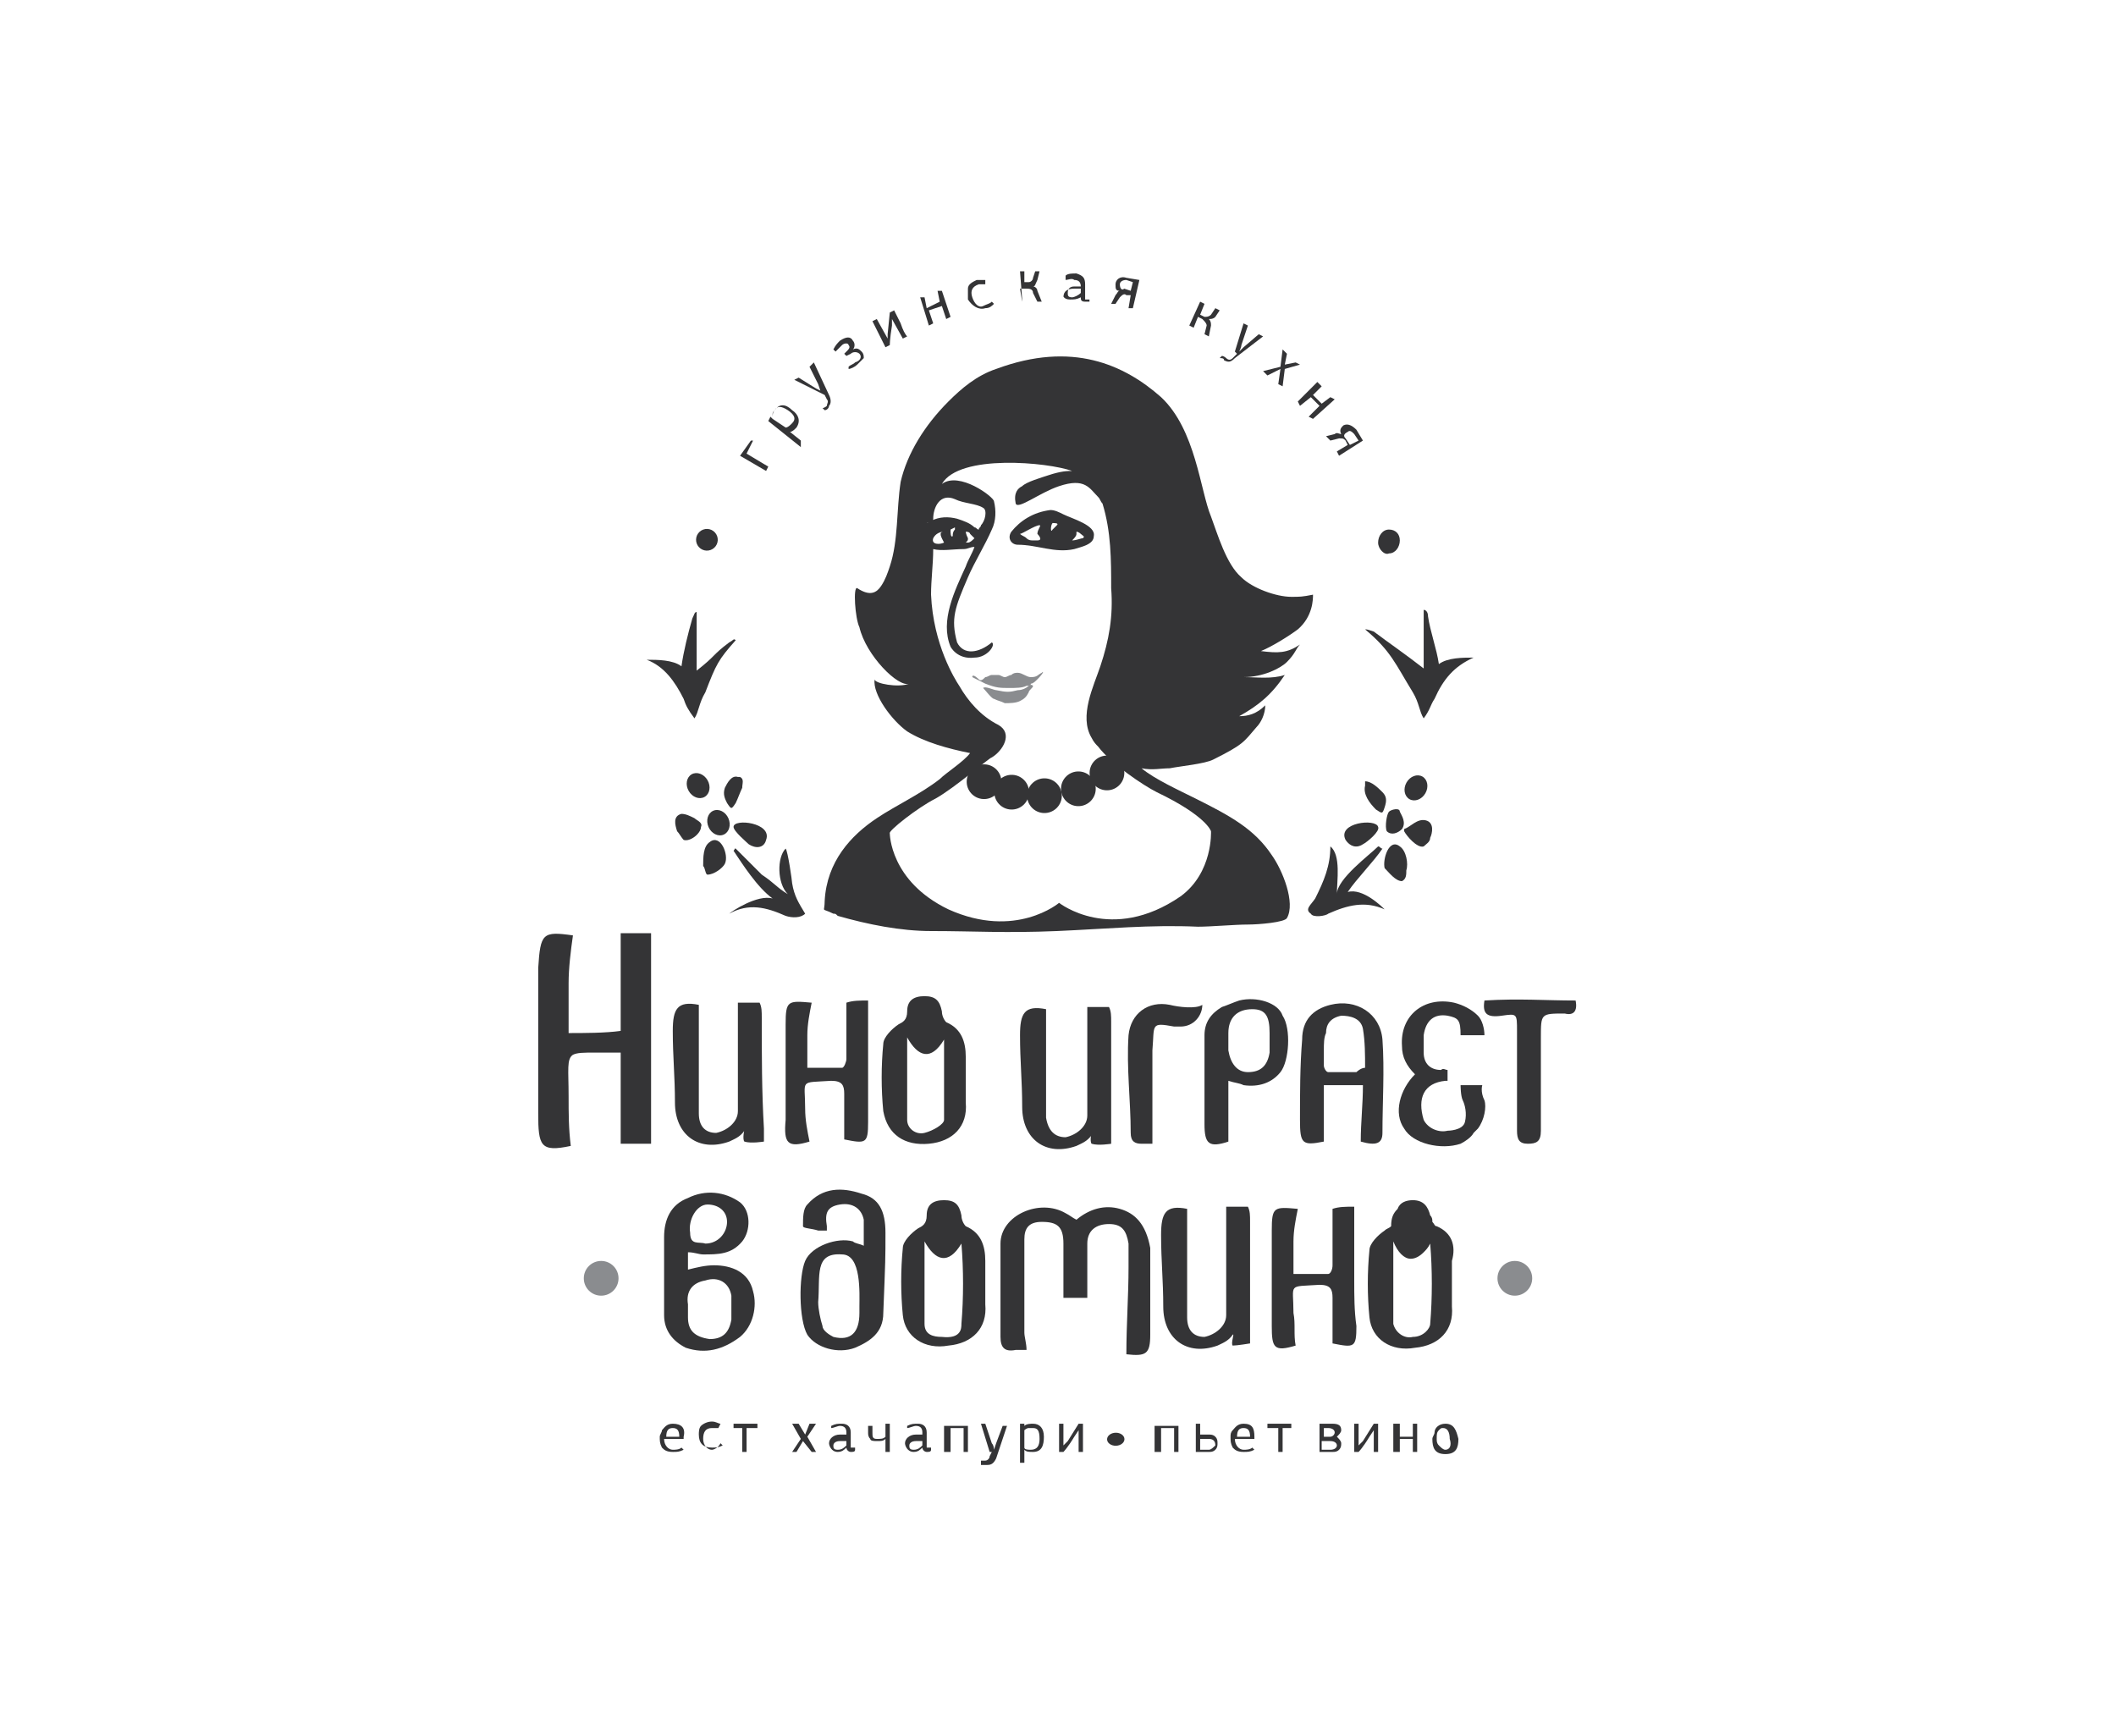 <?xml version="1.0" encoding="utf-8"?>
<!-- Generator: Adobe Illustrator 21.0.1, SVG Export Plug-In . SVG Version: 6.00 Build 0)  -->
<svg version="1.1" xmlns="http://www.w3.org/2000/svg" xmlns:xlink="http://www.w3.org/1999/xlink" x="0px" y="0px" width="97.5px"
	 height="80px" viewBox="0 0 97.5 80" style="enable-background:new 0 0 97.5 80;" xml:space="preserve">
<style type="text/css">
	.st0{fill:#FFFFFF;}
	.st1{fill:#FFFFFF;stroke:#FFFFFF;stroke-width:2.823;stroke-linecap:round;stroke-linejoin:round;stroke-miterlimit:10;}
	.st2{fill:#550000;}
	.st3{fill:#A71C20;}
	.st4{fill:#A92930;}
	.st5{fill:#3A53A4;}
	.st6{fill:#830A16;}
	.st7{fill-rule:evenodd;clip-rule:evenodd;fill:#00AEEF;}
	.st8{clip-path:url(#SVGID_2_);fill-rule:evenodd;clip-rule:evenodd;fill:#FFC40C;}
	.st9{clip-path:url(#SVGID_2_);fill-rule:evenodd;clip-rule:evenodd;fill:#FFC60B;}
	.st10{clip-path:url(#SVGID_2_);fill-rule:evenodd;clip-rule:evenodd;fill:#FFC610;}
	.st11{clip-path:url(#SVGID_2_);fill-rule:evenodd;clip-rule:evenodd;fill:#FFC70E;}
	.st12{clip-path:url(#SVGID_2_);fill-rule:evenodd;clip-rule:evenodd;fill:#FFC713;}
	.st13{clip-path:url(#SVGID_2_);fill-rule:evenodd;clip-rule:evenodd;fill:#FFC912;}
	.st14{clip-path:url(#SVGID_2_);fill-rule:evenodd;clip-rule:evenodd;fill:#FCC612;}
	.st15{clip-path:url(#SVGID_2_);fill-rule:evenodd;clip-rule:evenodd;fill:#FCC811;}
	.st16{clip-path:url(#SVGID_2_);fill-rule:evenodd;clip-rule:evenodd;fill:#FCC816;}
	.st17{clip-path:url(#SVGID_2_);fill-rule:evenodd;clip-rule:evenodd;fill:#FDCA15;}
	.st18{clip-path:url(#SVGID_2_);fill-rule:evenodd;clip-rule:evenodd;fill:#FDCC19;}
	.st19{clip-path:url(#SVGID_2_);fill-rule:evenodd;clip-rule:evenodd;fill:#FDCE18;}
	.st20{clip-path:url(#SVGID_2_);fill-rule:evenodd;clip-rule:evenodd;fill:#FDCE1D;}
	.st21{clip-path:url(#SVGID_2_);fill-rule:evenodd;clip-rule:evenodd;fill:#FECF1C;}
	.st22{clip-path:url(#SVGID_2_);fill-rule:evenodd;clip-rule:evenodd;fill:#FED021;}
	.st23{clip-path:url(#SVGID_2_);fill-rule:evenodd;clip-rule:evenodd;fill:#FFD520;}
	.st24{clip-path:url(#SVGID_2_);fill-rule:evenodd;clip-rule:evenodd;fill:#FFD525;}
	.st25{clip-path:url(#SVGID_2_);fill-rule:evenodd;clip-rule:evenodd;fill:#FED327;}
	.st26{clip-path:url(#SVGID_2_);fill-rule:evenodd;clip-rule:evenodd;fill:#FED526;}
	.st27{clip-path:url(#SVGID_2_);fill-rule:evenodd;clip-rule:evenodd;fill:#FFD726;}
	.st28{clip-path:url(#SVGID_2_);fill-rule:evenodd;clip-rule:evenodd;fill:#FFD72A;}
	.st29{clip-path:url(#SVGID_2_);fill-rule:evenodd;clip-rule:evenodd;fill:#FFD92A;}
	.st30{clip-path:url(#SVGID_2_);fill-rule:evenodd;clip-rule:evenodd;fill:#FFD92E;}
	.st31{clip-path:url(#SVGID_2_);fill-rule:evenodd;clip-rule:evenodd;fill:#FFDB2D;}
	.st32{clip-path:url(#SVGID_2_);fill-rule:evenodd;clip-rule:evenodd;fill:#FFDB31;}
	.st33{clip-path:url(#SVGID_2_);fill-rule:evenodd;clip-rule:evenodd;fill:#FFDC31;}
	.st34{clip-path:url(#SVGID_2_);fill-rule:evenodd;clip-rule:evenodd;fill:#FFDE30;}
	.st35{clip-path:url(#SVGID_2_);fill-rule:evenodd;clip-rule:evenodd;fill:#FFDE34;}
	.st36{clip-path:url(#SVGID_2_);fill-rule:evenodd;clip-rule:evenodd;fill:#FFE033;}
	.st37{clip-path:url(#SVGID_2_);fill-rule:evenodd;clip-rule:evenodd;fill:#FFE037;}
	.st38{clip-path:url(#SVGID_2_);fill-rule:evenodd;clip-rule:evenodd;fill:#FFE237;}
	.st39{clip-path:url(#SVGID_2_);fill-rule:evenodd;clip-rule:evenodd;fill:#FEE138;}
	.st40{clip-path:url(#SVGID_2_);fill-rule:evenodd;clip-rule:evenodd;fill:#FEE13B;}
	.st41{clip-path:url(#SVGID_2_);fill-rule:evenodd;clip-rule:evenodd;fill:#FEE33B;}
	.st42{clip-path:url(#SVGID_2_);fill-rule:evenodd;clip-rule:evenodd;fill:#FEE53B;}
	.st43{clip-path:url(#SVGID_2_);fill-rule:evenodd;clip-rule:evenodd;fill:#FEE53E;}
	.st44{clip-path:url(#SVGID_2_);fill-rule:evenodd;clip-rule:evenodd;fill:#FEE73E;}
	.st45{clip-path:url(#SVGID_2_);fill-rule:evenodd;clip-rule:evenodd;fill:#FEE742;}
	.st46{clip-path:url(#SVGID_2_);fill-rule:evenodd;clip-rule:evenodd;fill:#FFE941;}
	.st47{clip-path:url(#SVGID_2_);fill-rule:evenodd;clip-rule:evenodd;fill:#FFE945;}
	.st48{clip-path:url(#SVGID_2_);fill-rule:evenodd;clip-rule:evenodd;fill:#FFEB45;}
	.st49{fill:#231F20;}
	.st50{fill:#EB2227;}
	.st51{fill-rule:evenodd;clip-rule:evenodd;fill:#F7941D;}
	.st52{fill:#F7941D;}
	.st53{fill:#CD9E0C;}
	.st54{fill:#420C5C;}
	.st55{fill:#3E3935;}
	.st56{fill:#161516;}
	.st57{fill:#188242;}
	.st58{fill:#02B8E3;}
	.st59{fill:#179FDA;}
	.st60{fill:#2755A0;}
	.st61{fill:#1D70B6;}
	.st62{fill:#F8EC0F;}
	.st63{fill:#FCCD0A;}
	.st64{fill:#E42229;}
	.st65{fill:#71B344;}
	.st66{fill:#139EDA;}
	.st67{fill:#1E4A9A;}
	.st68{fill:#65C9D2;}
	.st69{fill:#2255A0;}
	.st70{fill:#224283;}
	.st71{fill:#292727;}
	.st72{fill:url(#SVGID_3_);}
	.st73{fill:#3C2415;}
	.st74{fill:#A7A9AC;}
	.st75{fill:#939598;}
	.st76{fill:#003138;}
	.st77{fill:#FDBA12;}
	.st78{fill:#00B5AF;}
	.st79{fill:#29712A;}
	.st80{fill:#E54B21;}
	.st81{fill:#131819;}
	.st82{fill:#93BCA5;}
	.st83{fill:#008F8D;}
	.st84{fill:#010101;}
	.st85{fill:#8CC541;}
	.st86{fill:#343436;}
	.st87{fill:#8A8C8F;}
	.st88{fill:none;}
	.st89{fill:#3A3A3C;}
	.st90{fill:#696A6C;}
	.st91{fill:#4D4D4F;}
	.st92{fill:#333333;}
	.st93{fill:#262626;}
	.st94{fill:#717174;}
	.st95{fill:#747576;}
	.st96{fill:#535556;}
	.st97{fill-rule:evenodd;clip-rule:evenodd;fill:#949699;}
	.st98{fill-rule:evenodd;clip-rule:evenodd;fill:#DDDEDF;}
	.st99{fill-rule:evenodd;clip-rule:evenodd;fill:#B2B4B5;}
	.st100{fill:#B2B4B5;}
	.st101{fill:#A3A4A7;}
	.st102{fill:#4B4B4D;}
	.st103{fill:#787A7C;}
	.st104{fill:#9A9C9E;}
	.st105{fill:#D7D8D9;}
	.st106{fill:#9D9FA2;}
	.st107{fill:#4F4F51;}
	.st108{fill:#49494B;}
	.st109{fill:#CECED0;}
	.st110{fill:#AFB0B3;}
	.st111{fill:#B3B3B6;}
	.st112{fill:#898B8E;}
	.st113{fill:#909193;}
	.st114{fill:#787A7B;}
	.st115{fill:#525455;}
	.st116{fill:#C4C5C7;}
	.st117{fill:#929497;}
	.st118{fill:#737476;}
	.st119{fill:#8B8D90;}
	.st120{fill:#B1B2B5;}
	.st121{fill:#EBD417;}
	.st122{fill:#AAAD00;}
	.st123{fill:#A9A791;}
	.st124{fill:#DF7627;}
	.st125{fill:#59AA47;}
	.st126{fill:#DB406C;}
	.st127{fill:#00ADD8;}
	.st128{fill:#0080B7;}
	.st129{fill:#00B6DE;}
	.st130{fill:#2E2A25;}
	.st131{fill:#342E0D;}
</style>
<g id="Слой_1">
	<g>
		<rect class="st0" width="97.5" height="80"/>
		<g>
			<g>
				<path class="st86" d="M48.7,45.3C48.7,45.3,48.8,45.3,48.7,45.3C48.8,45.3,48.7,45.3,48.7,45.3z"/>
				<g>
					<circle class="st87" cx="27.7" cy="58.9" r="0.8"/>
					<circle class="st87" cx="69.8" cy="58.9" r="0.8"/>
					<path class="st86" d="M31,65.6c-0.3,0-0.4,0.2-0.5,0.3c0,0.1-0.1,0.2-0.1,0.3c0,0.2,0,0.3,0.1,0.5c0.1,0.1,0.2,0.2,0.5,0.2
						c0.2,0,0.3,0,0.5-0.1l-0.1-0.1c-0.1,0.1-0.3,0.1-0.4,0.1c-0.2,0-0.4-0.2-0.4-0.5h0.9v-0.1C31.6,65.8,31.4,65.6,31,65.6z
						 M30.7,66.2c0-0.3,0.1-0.4,0.3-0.4c0.2,0,0.3,0.1,0.3,0.4H30.7z"/>
					<path class="st86" d="M32.8,66.8c-0.2,0-0.4-0.2-0.4-0.5c0-0.3,0.1-0.5,0.4-0.5c0.1,0,0.2,0,0.3,0l0.1-0.2
						c-0.1,0-0.2-0.1-0.4-0.1c-0.2,0-0.4,0.1-0.5,0.2c-0.1,0.1-0.1,0.3-0.1,0.4c0,0.4,0.2,0.6,0.6,0.6c0.2,0,0.3,0,0.5-0.1l-0.1-0.1
						C33.1,66.7,32.9,66.8,32.8,66.8z"/>
					<polygon class="st86" points="33.8,65.8 34.2,65.8 34.2,66.9 34.4,66.9 34.4,65.8 34.9,65.8 34.9,65.6 33.8,65.6 					"/>
					<polygon class="st86" points="37.6,65.6 37.3,65.6 37.1,66.1 36.8,65.6 36.5,65.6 36.9,66.3 36.5,66.9 36.7,66.9 37,66.4 
						37.4,66.9 37.6,66.9 37.2,66.2 					"/>
					<path class="st86" d="M39.2,66.8V66c0-0.3-0.2-0.4-0.4-0.4c-0.2,0-0.3,0-0.5,0.1l0,0.1c0.1,0,0.3-0.1,0.4-0.1
						c0.2,0,0.3,0.1,0.3,0.3v0.1l-0.3,0c-0.3,0-0.5,0.2-0.5,0.4c0,0.1,0.1,0.4,0.4,0.4c0.2,0,0.3-0.1,0.4-0.2l0,0
						c0,0.1,0.1,0.2,0.2,0.2c0.1,0,0.2,0,0.2-0.1l0-0.1H39.2z M39,66.6c-0.1,0.1-0.2,0.2-0.4,0.2c-0.2,0-0.2-0.1-0.2-0.2
						c0-0.1,0.1-0.2,0.3-0.2l0.3,0V66.6z"/>
					<path class="st86" d="M40.8,66.2c-0.1,0.1-0.2,0.1-0.4,0.1c-0.2,0-0.2-0.1-0.2-0.3v-0.3H40V66c0,0.1,0,0.2,0.1,0.3
						c0,0.1,0.2,0.1,0.3,0.1c0.2,0,0.3,0,0.4-0.1v0.6H41v-1.3h-0.2V66.2z"/>
					<path class="st86" d="M42.7,66.8V66c0-0.3-0.2-0.4-0.4-0.4c-0.2,0-0.3,0-0.5,0.1l0,0.1c0.1,0,0.3-0.1,0.4-0.1
						c0.2,0,0.3,0.1,0.3,0.3v0.1l-0.3,0c-0.3,0-0.5,0.2-0.5,0.4c0,0.1,0.1,0.4,0.4,0.4c0.2,0,0.3-0.1,0.4-0.2l0,0
						c0,0.1,0.1,0.2,0.2,0.2c0.1,0,0.2,0,0.2-0.1l0-0.1H42.7z M42.5,66.6c-0.1,0.1-0.2,0.2-0.4,0.2c-0.2,0-0.2-0.1-0.2-0.2
						c0-0.1,0.1-0.2,0.3-0.2l0.3,0V66.6z"/>
					<path class="st86" d="M43.6,66.9h0.2v-1.1h0.6v1.1h0.2v-0.6c0-0.3,0-0.5,0-0.6h-1.1V66.9z"/>
					<path class="st86" d="M45.9,66.5l-0.1,0.3h0c0,0,0-0.2-0.1-0.3l-0.3-0.9h-0.2l0.4,1.3h0.1l-0.1,0.2c0,0.1-0.1,0.2-0.2,0.2
						c-0.1,0-0.1,0-0.2,0l0,0.2c0.1,0,0.2,0,0.3,0c0.2,0,0.3-0.1,0.4-0.3l0.5-1.5h-0.2L45.9,66.5z"/>
					<path class="st86" d="M47.6,65.6c-0.1,0-0.3,0-0.4,0.1l0,0l0-0.1H47v1.8h0.2v-0.6c0.1,0.1,0.2,0.1,0.4,0.1
						c0.4,0,0.5-0.3,0.5-0.7C48.1,65.8,47.9,65.6,47.6,65.6z M47.5,66.8c-0.1,0-0.3,0-0.3-0.1v-0.8c0,0,0.1-0.1,0.2-0.1
						c0.1,0,0.1,0,0.2,0c0.2,0,0.3,0.1,0.3,0.5C47.9,66.6,47.8,66.8,47.5,66.8z"/>
					<path class="st86" d="M49.9,65.6h-0.2l-0.5,0.8l-0.1,0.1L49,66.6h0v-1h-0.2v1.3H49c0,0,0.2-0.2,0.5-0.7l0.2-0.3h0v1h0.2
						c0-0.1,0-0.3,0-0.6V65.6z"/>
					<path class="st86" d="M53.3,66.9h0.2v-1.1h0.6v1.1h0.2v-0.6c0-0.3,0-0.5,0-0.6h-1.1V66.9z"/>
					<path class="st86" d="M55.7,66.1h-0.4v-0.5h-0.2v1.3h0.6c0.1,0,0.2,0,0.3-0.1c0.1-0.1,0.1-0.2,0.1-0.3c0-0.1,0-0.2-0.1-0.3
						C55.9,66.1,55.8,66.1,55.7,66.1z M55.7,66.8h-0.4v-0.5h0.4c0.2,0,0.3,0.1,0.3,0.3C55.9,66.7,55.8,66.8,55.7,66.8z"/>
					<path class="st86" d="M57.3,65.6c-0.3,0-0.4,0.2-0.5,0.3c-0.1,0.1-0.1,0.2-0.1,0.3c0,0.2,0,0.3,0.1,0.5
						c0.1,0.1,0.2,0.2,0.5,0.2c0.2,0,0.3,0,0.5-0.1l-0.1-0.1c-0.1,0.1-0.3,0.1-0.4,0.1c-0.2,0-0.4-0.2-0.4-0.5h0.9v-0.1
						C57.8,65.8,57.7,65.6,57.3,65.6z M57,66.2c0-0.3,0.1-0.4,0.3-0.4c0.2,0,0.3,0.1,0.3,0.4H57z"/>
					<polygon class="st86" points="58.4,65.8 58.9,65.8 58.9,66.9 59.1,66.9 59.1,65.8 59.5,65.8 59.5,65.6 58.4,65.6 					"/>
					<path class="st86" d="M61.6,66.2c0.1-0.1,0.2-0.2,0.2-0.3c0-0.2-0.1-0.3-0.4-0.3h-0.6v1.3h0.6c0.1,0,0.2,0,0.3-0.1
						c0.1-0.1,0.1-0.2,0.1-0.3C61.8,66.4,61.7,66.3,61.6,66.2z M60.9,65.8h0.3c0.2,0,0.3,0.1,0.3,0.2c0,0.1-0.1,0.2-0.2,0.2h-0.3
						V65.8z M61.3,66.8h-0.4v-0.4h0.4c0.2,0,0.3,0.1,0.3,0.2C61.6,66.7,61.5,66.8,61.3,66.8z"/>
					<path class="st86" d="M63.5,65.6h-0.2l-0.5,0.8l-0.1,0.1l-0.1,0.1h0v-1h-0.2v1.3h0.2c0,0,0.2-0.2,0.5-0.7l0.2-0.3h0v1h0.2
						c0-0.1,0-0.3,0-0.6V65.6z"/>
					<polygon class="st86" points="65.1,66.2 64.5,66.2 64.5,65.6 64.2,65.6 64.2,66.9 64.5,66.9 64.5,66.3 65.1,66.3 65.1,66.9 
						65.3,66.9 65.3,65.6 65.1,65.6 					"/>
					<path class="st86" d="M66.6,65.6c-0.3,0-0.5,0.2-0.5,0.4c0,0.1-0.1,0.2-0.1,0.3c0,0.4,0.1,0.7,0.6,0.7c0.5,0,0.6-0.3,0.6-0.7
						C67.1,65.9,67,65.6,66.6,65.6z M66.6,66.8c-0.1,0-0.2-0.1-0.3-0.2c-0.1-0.1-0.1-0.2-0.1-0.3c0-0.2,0-0.3,0.1-0.4
						c0.1-0.1,0.1-0.1,0.2-0.1c0.2,0,0.3,0.2,0.3,0.5C66.9,66.6,66.8,66.8,66.6,66.8z"/>
					
						<ellipse transform="matrix(1 -2.087107e-02 2.087107e-02 1 -1.372 1.088)" class="st86" cx="51.4" cy="66.3" rx="0.4" ry="0.3"/>
					<g>
						<path class="st86" d="M51.6,55.7c-0.7-0.2-1.4,0-2,0.5c-0.2-0.1-0.3-0.2-0.5-0.3c-1.2-0.7-3,0.1-3,1.4c0,1.4,0,2.9,0,4.3
							c0,0.5,0.2,0.7,0.7,0.6c0.2,0,0.3,0,0.5,0c0-0.3-0.1-0.6-0.1-0.8c0-1.4,0-2.9,0-4.3c0-0.5,0.2-0.8,0.8-0.8c0.7,0,1,0.2,1,1
							c0,0.8,0,1.6,0,2.5c0.4,0,0.7,0,1.1,0c0-0.9,0-1.7,0-2.5c0-0.6,0.4-0.9,1-0.9c0.6,0,0.8,0.3,0.9,0.9c0,0.4,0,0.7,0,1.1
							c0,1.3-0.1,2.6-0.1,4c0.9,0.1,1.1,0,1.1-0.9c0-1.3,0-2.7,0-4C52.8,56.4,52.3,55.9,51.6,55.7z"/>
						<path class="st86" d="M66.2,56.5c-0.1,0-0.1-0.1-0.2-0.2c0-0.1,0-0.2-0.1-0.3c-0.1-0.4-0.3-0.7-0.8-0.7
							c-0.3,0-0.6,0.1-0.7,0.4c-0.2,0.2-0.3,0.4-0.3,0.8c-0.1,0.1-0.2,0.1-0.3,0.2c-0.3,0.2-0.7,0.6-0.7,0.9c-0.1,1-0.1,2.1,0,3.1
							c0.1,1,1,1.6,2.1,1.4c1.1-0.1,1.8-0.8,1.7-1.9c0-0.4,0-0.7,0-1.1c0,0,0,0,0,0c0-0.3,0-0.7,0-1C67.1,57.4,66.9,56.8,66.2,56.5z
							 M65.9,61c0,0.2-0.3,0.6-0.8,0.6c-0.4,0.1-0.8-0.2-0.9-0.6c0-1.2,0-2.4,0-3.8c0.2,0.5,0.5,0.8,0.8,0.8c0.2,0,0.4-0.1,0.6-0.3
							c0.1-0.1,0.2-0.2,0.3-0.4C66,58.5,66,59.8,65.9,61z"/>
						<path class="st86" d="M42.8,52.7c1.1-0.1,1.8-0.8,1.7-1.9c0-0.4,0-0.7,0-1.1c0,0,0,0,0,0c0-0.3,0-0.7,0-1
							c0-0.7-0.2-1.3-0.9-1.6c-0.1-0.1-0.2-0.3-0.2-0.5c-0.1-0.5-0.3-0.7-0.8-0.7c-0.5,0-0.8,0.2-0.8,0.7c0,0.4-0.2,0.5-0.4,0.6
							c-0.3,0.2-0.7,0.6-0.7,0.9c-0.1,1-0.1,2.1,0,3.1C40.9,52.3,41.7,52.8,42.8,52.7z M41.8,51.6c0-1.2,0-2.5,0-3.8
							c0.5,0.9,1.1,1.1,1.7,0.1c0,1.2,0,2.4,0,3.7c0,0.2-0.5,0.5-0.9,0.6C42.2,52.3,41.8,52,41.8,51.6z"/>
						<path class="st86" d="M45.4,59.1C45.4,59.1,45.5,59.1,45.4,59.1c0-0.3,0-0.7,0-1c0-0.7-0.2-1.3-0.9-1.6
							c-0.1-0.1-0.2-0.3-0.2-0.5c-0.1-0.5-0.3-0.7-0.8-0.7c-0.5,0-0.8,0.2-0.8,0.7c0,0.4-0.2,0.5-0.4,0.6c-0.3,0.2-0.7,0.6-0.7,0.9
							c-0.1,1-0.1,2.1,0,3.1c0.1,1,1,1.6,2.1,1.4c1.1-0.1,1.8-0.8,1.7-1.9C45.4,59.8,45.4,59.5,45.4,59.1z M44.3,61
							c0,0.2,0,0.7-0.9,0.6c-0.4,0-0.8-0.1-0.8-0.6c0-1.2,0-2.5,0-3.8c0.5,0.9,1.1,1.1,1.7,0.1C44.4,58.5,44.4,59.8,44.3,61z"/>
						<path class="st86" d="M62.4,59c0-1.1,0-2.2,0-3.4c-0.4,0-0.7,0-1,0.1c0,0.9,0,1.7,0,2.6c0,0.2-0.1,0.4-0.2,0.4
							c-0.5,0-1,0-1.6,0c0-0.6,0-1.1,0-1.5c0-0.5,0.1-1,0.2-1.5c-1.1-0.1-1.2-0.1-1.2,1c0,1.5,0,3,0,4.4c0,1,0.1,1.2,1.1,0.9
							c-0.1-0.5,0-1-0.1-1.5c0-1.4-0.3-1.2,1.2-1.3c0.5,0,0.6,0.2,0.6,0.6c0,0.7,0,1.4,0,2.1c1,0.2,1.1,0.2,1.1-0.8
							C62.4,60.4,62.4,59.7,62.4,59z"/>
						<path class="st86" d="M37.3,52.6c-0.1-0.5-0.2-1-0.2-1.5c0-1.4-0.3-1.2,1.2-1.3c0.5,0,0.6,0.2,0.6,0.6c0,0.7,0,1.4,0,2.1
							c1,0.2,1.1,0.2,1.1-0.8c0-0.7,0-1.4,0-2.2c0-1.1,0-2.2,0-3.4c-0.4,0-0.7,0-1,0.1c0,0.9,0,1.7,0,2.6c0,0.1-0.1,0.4-0.2,0.4
							c-0.5,0-1,0-1.6,0c0-0.6,0-1.1,0-1.5c0-0.5,0.1-1,0.2-1.5c-1.1-0.1-1.2-0.1-1.2,1c0,1.5,0,3,0,4.4
							C36.1,52.7,36.3,52.9,37.3,52.6z"/>
						<path class="st86" d="M34.1,61.6c0.6-0.5,0.8-1.4,0.6-2.1c-0.2-0.9-1-1.2-1.8-1.2c-0.4,0-0.8,0.1-1.2,0.2c0-0.3,0-0.5,0-0.8
							c0.3,0,0.5,0.1,0.7,0.1c0.7,0,1.3,0,1.8-0.6c0.4-0.5,0.4-1.4-0.1-1.8c-0.7-0.5-1.6-0.6-2.4-0.2c-0.8,0.3-1.1,1-1.1,1.8
							c0,1.1,0,2.5,0,3.6c0,0.7,0.4,1.2,1,1.5C32.5,62.4,33.3,62.2,34.1,61.6z M32.6,55.5c0.5,0,0.9,0.3,0.9,0.8c0,0.5-0.4,1-1,1
							c-0.3-0.1-0.7,0.1-0.7-0.5C31.7,56.2,32.1,55.5,32.6,55.5z M31.7,60.7c0-0.1,0-0.4,0-0.6c-0.1-0.6,0.2-1,0.8-1.1
							c0.6-0.2,1.1,0.1,1.2,0.7c0,0.3,0,0.8,0,1.1c-0.1,0.6-0.4,0.9-1,0.9C32,61.6,31.7,61.3,31.7,60.7z"/>
						<path class="st86" d="M63.7,52.2c0-1.4,0.1-2.9,0-4.3c-0.1-1.2-1.2-1.9-2.4-1.6C60.5,46.5,60,47,60,47.9
							c-0.1,1.2-0.1,2.5-0.1,3.7c0,1.1,0.1,1.2,1.1,1c0-0.9,0-1.7,0-2.6c0.6,0,1.1,0,1.8,0c0,0.9-0.1,1.7-0.1,2.6
							C63.4,52.8,63.7,52.7,63.7,52.2z M62.5,49.4c-0.4,0-0.9,0-1.3,0c-0.1,0-0.2-0.2-0.2-0.3c0-0.2,0-0.5,0-0.7
							c0-0.3,0-0.6,0.1-0.8c0-0.4,0.2-0.7,0.7-0.8c0.4,0,0.9,0.1,1,0.6c0.1,0.6,0.1,1.2,0.1,1.8C62.7,49.2,62.5,49.4,62.5,49.4z"/>
						<path class="st86" d="M40.7,60.5c0.1-2.5,0.1-2.5,0.1-3.7c0-1-0.3-1.6-1.1-1.8c-0.9-0.3-1.8-0.3-2.5,0.5
							c-0.2,0.2-0.2,0.6-0.2,1c0,0.1,0.4,0.1,0.7,0.2c0.1,0,0.2,0,0.4,0c0-0.1,0-0.2,0-0.2c-0.1-0.6,0-0.9,0.6-1
							c0.6-0.1,1,0.2,1.1,0.7c0,0.6,0,0.5,0,1.2c-0.2-0.1-0.4-0.1-0.5-0.2c-0.7-0.2-1.9,0.2-2.2,0.9c-0.3,0.7-0.3,2.7,0.1,3.4
							c0.4,0.6,1.4,0.9,2.2,0.6C40.1,61.8,40.7,61.4,40.7,60.5z M38.4,61.6c-0.2-0.1-0.5-0.3-0.5-0.5c-0.1-0.3-0.2-0.8-0.2-1.1
							c0.1-1.2-0.2-2.3,1.1-2.2c0.9,0,0.8,1.8,0.8,2.4c0,0.1,0,0.2,0,0.3C39.6,61.4,39.2,61.8,38.4,61.6z"/>
						<path class="st86" d="M57.1,46.1c-0.3,0.1-0.5,0.2-0.8,0.3c-0.5,0.3-0.8,0.7-0.8,1.3c0,1.4,0,2.8,0,4.1c0,0.9,0.2,1.1,1.1,0.8
							c0-0.9,0-1.9,0-2.8c0.3,0.1,0.5,0.1,0.7,0.2c0.7,0.1,1.3-0.1,1.7-0.6c0.4-0.5,0.5-2,0.1-2.6C58.9,46.2,57.9,45.9,57.1,46.1z
							 M58.5,48.5c-0.1,0.6-0.4,0.9-1,0.9c-0.5,0-0.8-0.4-0.9-1c0-0.3,0-0.5,0-0.8c0-0.7,0.4-1.1,1.1-1.1c0.6,0,0.8,0.3,0.8,1.1
							c0,0.1,0,0.1,0,0.2c0,0,0,0,0,0C58.5,48.1,58.5,48.3,58.5,48.5z"/>
						<path class="st86" d="M72.6,46.1c-1.4,0-2.6-0.1-4.2,0c-0.1,0.6,0.1,0.8,0.8,0.7c0.7-0.1,0.7-0.1,0.7,0.7c0,1.5,0,3.1,0,4.6
							c0,0.4,0.1,0.6,0.5,0.6c0.4,0,0.6-0.1,0.6-0.6c0-1.4,0-2.8,0-4.3c0-1.1,0-1.1,1.1-1.1C72.5,46.8,72.7,46.6,72.6,46.1z"/>
						<path class="st86" d="M54.1,47.3c0.1,0,0.2,0,0.3,0c0.6,0,1-0.5,1-1c-0.3,0.2-1.1,0.1-1.5,0c-1-0.2-1.8,0.4-1.9,1.4
							c-0.1,1.5,0.1,3,0.1,4.5c0,0.4,0.2,0.5,0.5,0.5c0.2,0,0.4,0,0.5,0c0-1.6,0-2.8,0-4.3C53.2,47.2,53,47.1,54.1,47.3z"/>
						<path class="st86" d="M57.6,61.9c0,0,0-0.3,0-0.6c0-1.7,0-3.4,0-5c0-0.3,0-0.5-0.1-0.7h-1c0,0.2,0,0.5,0,0.8
							c0,1.4,0,2.8,0,4.2c0,0.5-0.5,0.9-1,1c-0.5,0-0.8-0.3-0.8-0.9c0-1.3,0-2.4,0-3.8c0-0.3,0-0.8,0-1.2c-1-0.2-1.2,0.2-1.2,1.2
							c0,1.2,0.1,2.1,0.1,3.3c0,1.5,1.1,2.3,2.5,1.8c0.2-0.1,0.5-0.2,0.7-0.5c0.1-0.1-0.1,0.4,0,0.5C57,62,57.6,61.9,57.6,61.9z"/>
						<path class="st86" d="M35.1,46.9c0-0.3,0-0.5-0.1-0.7h-1c0,0.2,0,0.5,0,0.8c0,1.4,0,2.8,0,4.2c0,0.5-0.5,0.9-1,1
							c-0.5,0-0.8-0.3-0.8-0.9c0-1.3,0-2.4,0-3.8c0-0.3,0-0.8,0-1.2c-1-0.2-1.2,0.2-1.2,1.2c0,1.2,0.1,2.1,0.1,3.3
							c0,1.5,1.1,2.3,2.5,1.8c0.2-0.1,0.5-0.2,0.7-0.5c0-0.1-0.1,0.4,0,0.5c0.3,0.1,0.9,0,0.9,0s0-0.3,0-0.6
							C35.1,50.3,35.1,48.6,35.1,46.9z"/>
						<path class="st86" d="M50.3,52.7c0.3,0.1,0.9,0,0.9,0s0-0.3,0-0.6c0-1.7,0-3.4,0-5c0-0.3,0-0.5-0.1-0.7h-1c0,0.2,0,0.5,0,0.8
							c0,1.4,0,2.8,0,4.2c0,0.5-0.5,0.9-1,1c-0.5,0-0.8-0.3-0.9-0.9c0-1.3,0-2.4,0-3.8c0-0.3,0-0.8,0-1.2c-1-0.2-1.2,0.2-1.2,1.2
							c0,1.2,0.1,2.1,0.1,3.3c0,1.5,1.1,2.3,2.5,1.8c0.2-0.1,0.5-0.2,0.7-0.5C50.3,52.1,50.2,52.6,50.3,52.7z"/>
						<path class="st86" d="M28.6,47.5c-0.7,0.1-1.7,0.1-2.4,0.1c0-0.9,0-1.6,0-2.3c0-0.7,0.1-1.5,0.2-2.2c-1.4-0.2-1.5-0.1-1.6,1.5
							c0,2.2,0,4.4,0,6.7c0,1.5,0.1,1.8,1.5,1.5c-0.1-0.8-0.1-1.5-0.1-2.3c0-1.2-0.1-1.7,0.2-1.9c0.2-0.1,0.5-0.1,1-0.1
							c0.2,0,0.7,0,0.9,0c0.1,0,0.2,0,0.3,0v4.2H30V43h-1.4V47.5z"/>
						<path class="st86" d="M68.3,50l-1,0c0,0,0,0.5,0.1,0.7c0.1,0.2,0.2,0.6,0.1,1c-0.1,0.4-0.8,0.4-0.8,0.4s0,0,0,0c0,0,0,0,0,0
							c-0.4,0.1-0.9-0.1-1.1-0.5c-0.3-1,0-1.7,1-1.8c0,0,0.1,0,0.1,0v-0.5c-0.1,0-0.2-0.1-0.3,0c-0.5,0-0.8-0.3-0.8-0.8
							c0-0.3,0-0.5,0-0.8c0.1-0.7,0.5-1,1.1-0.9c0.5,0.1,0.6,0.2,0.6,0.9l1.1,0c0-0.3-0.1-0.7-0.3-0.9c-0.3-0.3-0.7-0.5-1.1-0.6
							c-1.4-0.3-2.5,0.6-2.4,2c0,0.5,0.2,0.9,0.6,1.3c-0.7,0.7-1,1.8-0.5,2.5c0.4,0.7,1.7,1,2.6,0.7c0.2-0.1,0.5-0.3,0.6-0.5
							c0,0,0.1-0.1,0.2-0.2c0.3-0.4,0.4-1,0.3-1.3C68.2,50.3,68.3,50,68.3,50z"/>
					</g>
				</g>
				<g>
					<g>
						
							<ellipse transform="matrix(4.441523e-02 -0.999 0.999 4.441523e-02 7.367 79.674)" class="st86" cx="45.3" cy="36" rx="0.8" ry="0.8"/>
						
							<ellipse transform="matrix(4.414634e-02 -0.999 0.999 4.414634e-02 8.09 81.543)" class="st86" cx="46.7" cy="36.5" rx="0.8" ry="0.8"/>
						
							<ellipse transform="matrix(4.429244e-02 -0.999 0.999 4.429244e-02 9.332 83.089)" class="st86" cx="48.1" cy="36.7" rx="0.8" ry="0.8"/>
						
							<ellipse transform="matrix(4.402931e-02 -0.999 0.999 4.402931e-02 11.137 84.393)" class="st86" cx="49.7" cy="36.4" rx="0.8" ry="0.8"/>
						
							<ellipse transform="matrix(4.481278e-02 -0.999 0.999 4.481278e-02 13.056 84.964)" class="st86" cx="51" cy="35.7" rx="0.8" ry="0.8"/>
					</g>
					<polygon class="st86" points="35.4,21.5 34.4,20.9 34.7,20.3 34.6,20.3 34.1,21 35.3,21.7 					"/>
					<path class="st86" d="M36.9,20.3l-0.5-0.4c0.1,0,0.2-0.1,0.3-0.2c0.2-0.3,0.1-0.6-0.2-0.8c-0.3-0.3-0.6-0.3-0.8,0
						c-0.1,0.1-0.1,0.2-0.1,0.4l0,0l-0.1-0.1l-0.1,0.2l1.5,1.2L36.9,20.3z M35.6,19.3c0,0,0-0.1,0-0.2c0-0.1,0-0.1,0.1-0.2
						c0.1-0.2,0.3-0.2,0.6,0c0.3,0.2,0.4,0.4,0.2,0.6c-0.1,0.1-0.2,0.2-0.3,0.2L35.6,19.3z"/>
					<path class="st86" d="M38,18.2l0.1,0.2c0.1,0.1,0,0.2,0,0.3c0,0-0.1,0.1-0.2,0.1l0.1,0.1c0.1,0,0.2-0.1,0.2-0.2
						c0.1-0.1,0.1-0.3,0-0.5l-0.7-1.5l-0.2,0.2l0.4,0.8l0.1,0.3l0,0c0,0-0.2-0.1-0.2-0.1l-0.8-0.5l-0.2,0.1L38,18.2L38,18.2z"/>
					<path class="st86" d="M38.8,15.9c0.1-0.1,0.3-0.1,0.3,0c0.1,0.1,0,0.2-0.1,0.3l-0.1,0.1l0.1,0.1l0.2-0.1c0.1-0.1,0.3-0.1,0.4,0
						c0.1,0.1,0.1,0.3-0.2,0.4c-0.1,0.1-0.2,0.1-0.3,0.2l0,0.1c0.1,0,0.3-0.1,0.4-0.2c0.1-0.1,0.2-0.2,0.3-0.3c0-0.1,0-0.2-0.1-0.3
						c-0.1-0.1-0.2-0.2-0.4-0.1l0,0c0.1-0.1,0.1-0.3,0-0.4c-0.1-0.2-0.3-0.2-0.6,0c-0.1,0.1-0.2,0.2-0.3,0.4l0.1,0.1
						C38.6,16.1,38.7,16,38.8,15.9z"/>
					<path class="st86" d="M41,15.9c0,0,0-0.3,0.1-0.9l0-0.3l0,0l0.5,0.9l0.2-0.1c-0.1-0.1-0.2-0.3-0.3-0.6l-0.3-0.6L41,14.4l-0.1,1
						l0,0.1l0,0.1l0,0l-0.5-0.9l-0.2,0.1l0.6,1.2L41,15.9z"/>
					<polygon class="st86" points="43,14.9 42.8,14.3 43.4,14.1 43.6,14.7 43.8,14.6 43.4,13.4 43.2,13.4 43.3,13.9 42.7,14.2 
						42.6,13.7 42.4,13.7 42.8,15 					"/>
					<path class="st86" d="M45.4,14.2c0.2,0,0.3-0.1,0.4-0.2l-0.1-0.1c-0.1,0.1-0.2,0.1-0.4,0.2c-0.2,0.1-0.4-0.1-0.5-0.4
						c-0.1-0.3,0-0.5,0.3-0.6c0.1,0,0.2,0,0.3,0l0-0.2c-0.1,0-0.2,0-0.4,0c-0.2,0.1-0.4,0.2-0.4,0.4c0,0.2,0,0.3,0,0.5
						C44.8,14.1,45.1,14.3,45.4,14.2z"/>
					<path class="st86" d="M47.1,13.9L47,13.3l0.3,0c0.1,0,0.3,0,0.3,0.2l0,0l0.2,0.4l0.2,0l-0.2-0.5c0-0.1-0.1-0.2-0.2-0.2
						c0.1,0,0.1-0.1,0.2-0.3l0.1-0.4l-0.2,0l-0.1,0.3c0,0.1-0.1,0.2-0.2,0.2l-0.2,0l0-0.5l-0.2,0l0.1,1.3L47.1,13.9z"/>
					<path class="st86" d="M49.3,13.8c0.2,0,0.3,0,0.5-0.1l0,0c0,0.1,0,0.2,0.2,0.2c0.1,0,0.2,0,0.2,0l0-0.1l-0.2,0l0-0.7
						c0-0.3-0.1-0.4-0.4-0.5c-0.2,0-0.4,0-0.5,0.1l0,0.2c0.1,0,0.3-0.1,0.4,0c0.2,0,0.3,0.1,0.3,0.3l0,0.1l-0.3,0
						c-0.3,0-0.5,0.1-0.5,0.4C49,13.6,49,13.8,49.3,13.8z M49.5,13.2l0.3,0l0,0.3c-0.1,0.1-0.3,0.2-0.4,0.2c-0.2,0-0.2-0.1-0.2-0.2
						C49.2,13.3,49.3,13.2,49.5,13.2z"/>
					<path class="st86" d="M51.6,13.7c0.1-0.1,0.2-0.2,0.3-0.1l0.2,0L52,14.2l0.2,0l0.3-1.3l-0.6-0.1c-0.3-0.1-0.5,0.1-0.5,0.3
						c0,0.2,0,0.3,0.2,0.3l0,0c-0.1,0-0.1,0.1-0.2,0.2L51.2,14l0.2,0L51.6,13.7z M51.6,13.1c0-0.1,0.1-0.2,0.3-0.2l0.3,0.1l-0.1,0.4
						l-0.3-0.1C51.7,13.4,51.6,13.3,51.6,13.1z"/>
					<path class="st86" d="M55.2,14.6l0.2,0.1c0.1,0.1,0.2,0.2,0.2,0.3l0,0l-0.1,0.4l0.2,0.1l0.1-0.5c0-0.1,0-0.2-0.1-0.3
						c0.1,0,0.2,0,0.3-0.1l0.2-0.3L56,14.2l-0.2,0.3c-0.1,0.1-0.2,0.1-0.3,0.1l-0.2-0.1l0.2-0.5l-0.2-0.1L54.8,15l0.2,0.1L55.2,14.6
						z"/>
					<path class="st86" d="M56.4,16.6c0.2,0.1,0.3,0.1,0.5-0.1l1.3-1L58,15.4L57.3,16l-0.2,0.2l0,0c0,0,0.1-0.2,0.1-0.3l0.3-0.9
						l-0.2-0.1l-0.4,1.3l0.1,0.1l-0.2,0.2c-0.1,0.1-0.2,0.1-0.3,0c0,0-0.1-0.1-0.2-0.1l-0.1,0.1C56.3,16.5,56.4,16.5,56.4,16.6z"/>
					<polygon class="st86" points="58.4,17.3 59,17 58.9,17.7 59.1,17.8 59.2,17 59.9,16.8 59.7,16.7 59.2,16.8 59.3,16.3 
						59.1,16.1 59,16.9 58.2,17.1 					"/>
					<polygon class="st86" points="59.9,18.7 60.4,18.3 60.8,18.7 60.3,19.2 60.5,19.3 61.5,18.4 61.3,18.3 60.9,18.6 60.5,18.2 
						60.9,17.8 60.7,17.6 59.8,18.5 					"/>
					<path class="st86" d="M61.3,20.3l0.4-0.1c0.2,0,0.2,0,0.3,0.1l0.1,0.2l-0.5,0.3l0.1,0.2l1.1-0.7l-0.3-0.5
						c-0.2-0.2-0.4-0.3-0.6-0.2c-0.1,0.1-0.2,0.2-0.1,0.4l0,0c-0.1,0-0.2-0.1-0.3,0l-0.4,0.1L61.3,20.3z M62.1,19.9
						c0.1-0.1,0.2,0,0.3,0.1l0.2,0.3l-0.4,0.2L62,20.2C61.9,20.1,61.9,20,62.1,19.9z"/>
					<path class="st86" d="M31.5,32.2c0.1,0.3,0.2,0.5,0.5,0.9c0.2-0.3,0.2-0.7,0.5-1.2c0.5-1.3,0.6-1.5,1.4-2.4
						c-0.1-0.1-0.1,0-0.3,0.1c-0.8,0.6-0.6,0.6-1.5,1.3c0-0.9,0-1.9,0-2.7c-0.1,0-0.1,0.1-0.2,0.3c-0.2,0.7-0.4,1.5-0.5,2.2
						c-0.4-0.3-1.1-0.3-1.6-0.3C30.6,30.7,31.1,31.4,31.5,32.2z"/>
					
						<ellipse transform="matrix(0.736 -0.677 0.677 0.736 -8.278 28.615)" class="st86" cx="32.6" cy="24.9" rx="0.5" ry="0.5"/>
					<path class="st86" d="M65.1,31.9c0.3,0.5,0.3,0.9,0.5,1.2c0.3-0.4,0.3-0.6,0.5-0.9c0.4-0.9,0.9-1.5,1.8-1.9
						c-0.5,0-1.2,0-1.6,0.3c-0.1-0.7-0.4-1.5-0.5-2.2c0-0.2-0.1-0.3-0.2-0.3c0,0.9,0,1.8,0,2.7c-0.9-0.7-1.5-1.1-2.3-1.7
						C63,29,63,29,62.9,29C64.1,30,64.3,30.6,65.1,31.9z"/>
					<g>
						<path class="st86" d="M61.3,39c0,0.9-0.3,1.6-0.7,2.4c-0.2,0.3-0.5,0.5-0.2,0.7c0.1,0.2,0.7,0.1,0.8,0
							c0.9-0.4,1.7-0.6,2.6-0.2c-0.1-0.1-1-1-1.7-0.8c0.4-0.6,1.2-1.4,1.6-2c-0.1,0-0.1-0.1-0.2-0.1c-0.4,0.4-1.9,1.5-1.9,2.2
							C61.6,40.6,61.8,39.4,61.3,39z"/>
						<path class="st86" d="M64.6,40.6c0.2-0.1,0.2-0.3,0.2-0.5c0.1-0.3,0-0.9-0.3-1.1c-0.5-0.4-0.8,0.6-0.7,1
							C64,40.2,64.3,40.6,64.6,40.6C64.6,40.6,64.6,40.6,64.6,40.6z"/>
						<path class="st86" d="M62.8,38.9c0.2-0.1,0.8-0.6,0.7-0.8c-0.1-0.4-1.9-0.2-1.5,0.6C62.2,39,62.5,39.1,62.8,38.9z"/>
						<path class="st86" d="M63.4,37.3c0.3,0.2,0.3,0.2,0.4-0.1c0.1-0.3,0.1-0.5-0.1-0.7c-0.2-0.2-0.5-0.5-0.8-0.5
							c0,0.1,0,0.1,0,0.2C62.8,36.6,63.1,37,63.4,37.3z"/>
						<path class="st86" d="M64,37.4c-0.1,0.1-0.2,0.7-0.1,0.9c0.2,0.2,0.5,0.1,0.7-0.1c0,0,0,0,0,0c0.2-0.3,0-0.6-0.1-0.8
							C64.5,37.2,64.1,37.3,64,37.4z"/>
						<path class="st86" d="M65.6,39c0.1-0.1,0.3-0.2,0.3-0.4c0.1-0.2,0.2-0.7-0.2-0.8c-0.4-0.1-0.7,0.3-1,0.4c0,0,0,0,0,0.1
							C64.8,38.5,65.3,39.1,65.6,39z"/>
						
							<ellipse transform="matrix(0.499 -0.867 0.867 0.499 1.237 74.717)" class="st86" cx="65.2" cy="36.3" rx="0.6" ry="0.5"/>
					</g>
					<path class="st86" d="M64,24.4c-0.3,0-0.5,0.3-0.5,0.6c0,0.3,0.3,0.6,0.5,0.5c0.3,0,0.5-0.3,0.5-0.6
						C64.5,24.6,64.3,24.4,64,24.4z"/>
					<g>
						<path class="st87" d="M45.4,31.5c0.5,0.2,0.7,0.2,1.1,0.2c0.3,0,0.6,0,0.8-0.1c0.1,0,0.2,0,0.2-0.1c0.1,0,0.2-0.1,0.3-0.2
							c0.3-0.3,0.3-0.4,0.2-0.3c-0.2,0.1-0.2,0.2-0.5,0.2c-0.2,0-0.4-0.2-0.6-0.2c-0.1,0-0.2,0-0.3,0.1c-0.1,0-0.2,0.1-0.3,0.1
							c-0.1,0-0.2-0.1-0.3-0.1c-0.1,0-0.2,0-0.3,0c-0.1,0-0.2,0.1-0.3,0.1c-0.1,0.1-0.2,0.2-0.3,0.1c0,0-0.3-0.3-0.3-0.1l0,0
							C44.8,31.2,45.2,31.4,45.4,31.5z"/>
						<path class="st87" d="M47.4,31.6c-0.1,0.1-0.3,0.2-0.5,0.2c-0.4,0.1-0.5,0.1-1,0c-0.1,0-0.5-0.2-0.6-0.1
							c0.1,0.1,0.4,0.5,0.5,0.5c0.2,0.1,0.3,0.1,0.5,0.2c0.2,0,0.5,0,0.7-0.1c0.2-0.1,0.3-0.2,0.4-0.4c0-0.1,0.2-0.2,0.2-0.3
							C47.5,31.5,47.4,31.6,47.4,31.6z"/>
					</g>
					<path class="st86" d="M46.9,25.1c0.9,0,1.7,0.4,2.6,0.2c0.3-0.1,0.9-0.2,0.9-0.6c0.1-0.5-1-0.8-1.4-1c-0.2-0.1-0.4-0.2-0.6-0.2
						c-0.8,0.1-1.4,0.5-1.8,1C46.4,24.8,46.6,25.1,46.9,25.1z M49.6,24.6c0,0,0-0.1,0-0.1c0.1,0,0.2,0.1,0.2,0.1
						c0.1,0.1,0.2,0.1,0.1,0.2c0,0,0,0,0,0c-0.1,0-0.3,0.1-0.5,0.1C49.5,24.8,49.6,24.7,49.6,24.6z M48.5,24.1c0.1,0,0.3,0,0.2,0.1
						c0,0,0,0,0,0c0,0-0.1,0.1-0.1,0.1c0,0-0.1,0.1-0.1,0.1C48.4,24.6,48.4,24.2,48.5,24.1C48.4,24.1,48.4,24.1,48.5,24.1z
						 M47.9,24.2c0.1,0-0.1,0.2-0.1,0.4c0,0,0.3,0.3,0,0.3c-0.1,0-0.2,0-0.2,0c-0.1,0-0.2,0-0.3-0.1c-0.1-0.1-0.2-0.1-0.3-0.2
						C47.1,24.6,47.7,24.2,47.9,24.2z"/>
					<g>
						<path class="st86" d="M36.2,42.2c0.3,0.1,0.7,0.1,0.9-0.1c-0.3-0.5-0.5-0.8-0.6-1.4c0-0.1-0.2-1.5-0.3-1.6c0,0,0,0,0,0
							c-0.4,0.4-0.4,1.6,0.1,2.1c-0.5-0.3-0.6-0.5-1.2-0.9c-0.1-0.1-1.2-1.2-1.2-1.2c-0.1,0,0,0-0.1,0.1c0.4,0.6,1.1,1.7,1.8,2.2
							c-0.7-0.2-1.9,0.6-2,0.7C34.5,41.6,35.3,41.8,36.2,42.2z"/>
						<path class="st86" d="M32.6,40.3C32.7,40.3,32.7,40.3,32.6,40.3c0.3,0,0.7-0.3,0.8-0.5c0.2-0.4-0.2-1.4-0.7-1
							c-0.3,0.2-0.3,0.7-0.3,1.1C32.5,40,32.5,40.3,32.6,40.3z"/>
						<path class="st86" d="M34.5,38.9c0.3,0.2,0.7,0.2,0.8-0.2c0.3-0.8-1.5-1-1.5-0.6C33.8,38.3,34.4,38.8,34.5,38.9z"/>
						<path class="st86" d="M33.4,36.3c-0.1,0.3,0,0.5,0.1,0.7c0.2,0.3,0.2,0.3,0.4,0c0.1-0.2,0.2-0.5,0.3-0.7
							c0-0.2,0.1-0.4-0.1-0.5c0,0,0,0-0.1,0C33.7,35.7,33.5,36.1,33.4,36.3z"/>
						<path class="st86" d="M32,37.7c-0.2-0.1-0.4-0.2-0.6-0.2c-0.4,0.1-0.3,0.5-0.2,0.8c0.1,0.1,0.2,0.3,0.3,0.4
							c0.3,0.1,0.8-0.3,0.8-0.6c0,0,0,0,0,0C32.4,37.9,32.1,37.8,32,37.7z"/>
						
							<ellipse transform="matrix(0.867 -0.498 0.498 0.867 -13.777 20.848)" class="st86" cx="32.2" cy="36.2" rx="0.5" ry="0.6"/>
						
							<ellipse transform="matrix(0.916 -0.401 0.401 0.916 -12.412 16.463)" class="st86" cx="33.1" cy="37.9" rx="0.5" ry="0.6"/>
					</g>
					<path class="st86" d="M59.8,29c0.7-0.6,0.7-1.4,0.7-1.6c-0.5,0.1-0.6,0.1-1,0.1c-0.7,0-1.8-0.4-2.3-0.9c-0.7-0.6-1.1-2-1.4-2.8
						c-0.5-1.2-0.7-4-2.3-5.5c-1.7-1.5-4.1-2.6-7.6-1.3c-0.9,0.3-1.6,0.9-2.2,1.5c-1.1,1.1-1.9,2.4-2.2,3.7
						c-0.2,1.3-0.1,2.7-0.5,3.9c-0.1,0.3-0.2,0.6-0.4,0.9c-0.2,0.3-0.5,0.5-1.1,0.1c-0.2-0.1-0.1,1.4,0.1,1.8
						c0.3,1.3,1.8,2.8,2.3,2.6c-0.5,0.2-1.6,0-1.6-0.2c-0.1,0.7,0.8,1.9,1.5,2.4c0.8,0.5,1.9,0.8,2.9,1c-0.3,0.4-1.1,0.9-1.4,1.2
						c-0.9,0.7-2,1.2-2.9,1.8c-1.2,0.8-2.3,2-2.4,3.8c0,0.6-0.2,0.3,0.4,0.6c0.1,0,0.1,0,0.2,0.1c1.4,0.4,2.9,0.7,4.3,0.7
						c2,0,3.4,0.1,5.8,0c2.3-0.1,4.3-0.3,6.5-0.2c0.6,0,1.7-0.1,2.3-0.1c0.5,0,1.7-0.1,1.8-0.3c0.4-0.7-0.2-2.2-0.7-2.9
						c-0.8-1.2-1.9-1.8-3.5-2.6c-0.8-0.4-1.9-0.9-2.5-1.4c0.5,0.1,0.9,0,1.3,0c0.5-0.1,1.6-0.2,2-0.4c1.4-0.7,1.4-0.8,2-1.5
						c0.2-0.2,0.4-0.6,0.4-1c-0.4,0.4-0.8,0.5-1.2,0.5c0.9-0.5,1.5-1,2.1-1.9c-0.6,0.2-1.3,0.1-1.9,0.1c0.9,0,1.7-0.4,2-0.7
						c0.4-0.4,0.4-0.6,0.6-0.8c-0.6,0.4-1,0.4-1.8,0.3C58.6,29.8,59.4,29.3,59.8,29z M43,23.9c0-0.5,0.3-1.2,1-0.9
						c0.4,0.2,1,0.2,1.3,0.4c0.2,0.1,0.1,0.6-0.1,0.8c0,0.1-0.1,0.1-0.1,0.2c-0.1,0-0.1-0.1-0.2-0.1c-0.2-0.2-0.5-0.3-0.8-0.4
						c-0.4-0.1-0.8-0.1-1.2,0.1c-0.1,0-0.1,0.1-0.2,0.1C43,24,43,24,43,23.9z M44.5,24.5C44.5,24.5,44.5,24.5,44.5,24.5
						c0.2,0,0.2,0.1,0.2,0.1c0.1,0.1,0.1,0.1,0.2,0.2c-0.1,0.1-0.2,0.2-0.3,0.2c0,0-0.1,0-0.1,0c0.1-0.1,0.1-0.1,0.1-0.2
						C44.5,24.6,44.5,24.5,44.5,24.5z M44,24.4c-0.1,0.1-0.1,0.2-0.1,0.3c-0.1,0.1-0.1-0.2-0.1-0.2c0,0,0,0,0-0.1c0,0,0,0,0,0
						c0,0,0.2-0.1,0.2-0.1C44,24.3,44,24.4,44,24.4z M43.5,25c-0.2,0.1-0.6,0.1-0.5-0.2c0.1-0.2,0.3-0.3,0.5-0.3
						C43.2,24.5,43.4,24.8,43.5,25z M53.3,36.5c2.3,1.1,2.5,1.8,2.5,1.8s0.1,1.9-1.4,3c-3.2,2.2-5.6,0.3-5.6,0.3s-2,1.7-5.1,0.3
						C41,40.6,41,38.4,41,38.4c-0.1-0.1,1.3-1.2,2.1-1.6c0.9-0.5,2.5-1.9,2.6-1.9c0.5-0.3,1-1.1,0.3-1.5c-0.8-0.4-1.4-1.1-1.8-1.8
						c-0.2-0.3-1.2-1.9-1.3-4.2c0-0.7,0.1-1.4,0.1-2.1c0.4,0.1,0.9,0,1.4,0c0.2,0,0.3-0.1,0.5-0.1c-0.1,0.3-0.3,0.6-0.4,0.9
						c-0.5,1.1-1.2,2.5-0.7,3.7c0,0,0.3,0.6,1.1,0.5c0.6,0,1-0.6,0.8-0.7c-0.6,0.5-1.3,0.6-1.6,0c-0.3-1.1-0.1-1.6,0.5-3
						c0.3-0.7,0.8-1.5,1.1-2.2c0.2-0.4,0.2-0.9,0.1-1.3c0-0.2-1.6-1.4-2.4-0.8c0.8-1.4,4.9-1,6-0.6c-0.2,0-0.5,0-1.1,0.2
						c-0.3,0.1-1,0.3-1.2,0.5c-0.2,0.1-0.4,0.3-0.3,0.8c0.1,0.3,1.1-0.5,2-0.8c1.2-0.4,1.4,0.1,1.8,0.5c0.1,0.1,0.1,0.2,0.2,0.3
						c0.4,1.3,0.4,2.6,0.4,3.9c0.1,1.3-0.1,2.4-0.5,3.6c-0.3,0.9-1,2.3-0.4,3.3c0.1,0.2,0.2,0.3,0.3,0.4
						C51.2,35.2,52.7,36.2,53.3,36.5z"/>
				</g>
			</g>
		</g>
	</g>
</g>
<g id="биговка">
</g>
<g id="линии_реза">
</g>
</svg>
